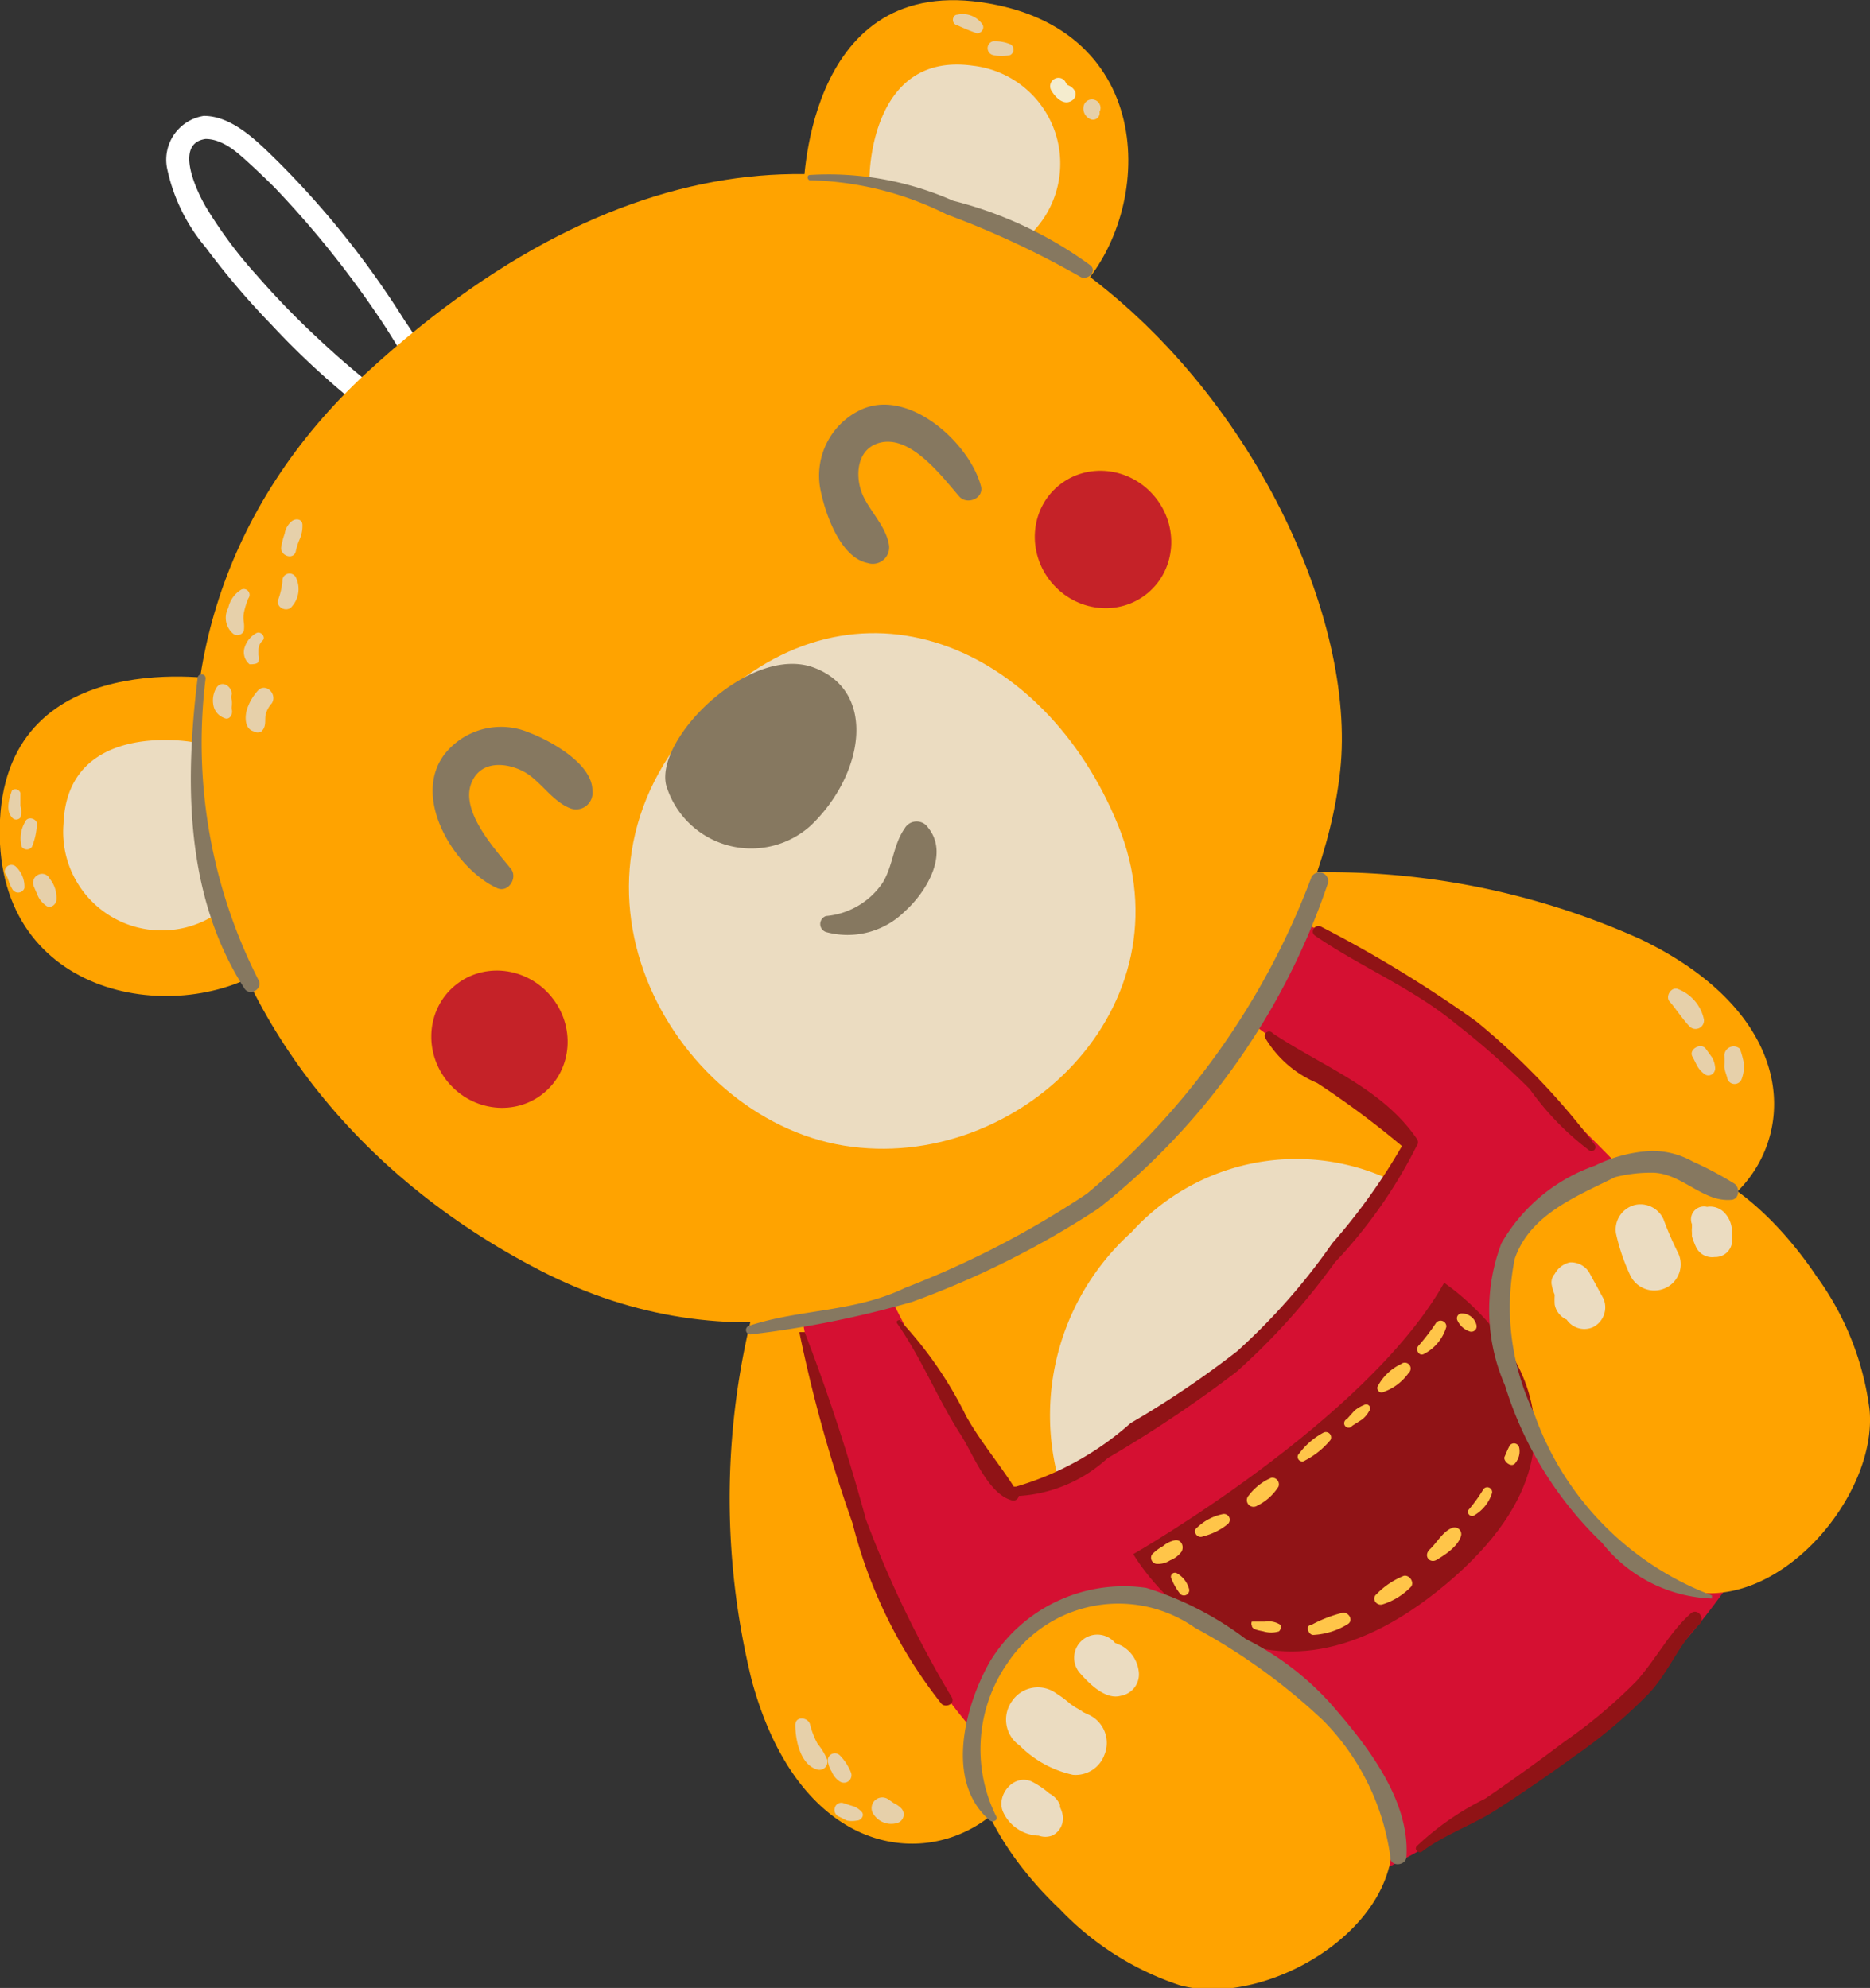 <?xml version="1.0" encoding="UTF-8"?> <svg xmlns="http://www.w3.org/2000/svg" viewBox="0 0 42.11 44.77"><rect x="0" y="0" width="42.11" height="44.77" fill="#333333" stroke="none"/> <defs> <style>.cls-1{fill:#fff;}.cls-2{fill:#ffa300;}.cls-3{fill:#ebdcc1;}.cls-4{fill:#d51032;}.cls-5{fill:#867860;}.cls-6{fill:#901316;}.cls-7{fill:#c52228;}.cls-8{fill:#e6d0aa;}.cls-9{fill:#f4ecce;}.cls-10{fill:#ffc549;}</style> </defs> <g id="Layer_2" data-name="Layer 2"> <g id="OBJECTS"> <path class="cls-1" d="M6.23,3.61c-.44-.43-1-1-1.64-1a1,1,0,0,0-.83,1.17,4.05,4.05,0,0,0,.87,1.79A17.52,17.52,0,0,0,6.11,7.31,18,18,0,0,0,9.26,10l.42-.37a19.7,19.7,0,0,1-2.51-2A18.51,18.51,0,0,1,5.8,6.22,10,10,0,0,1,4.63,4.65c-.18-.31-.73-1.42,0-1.52.29,0,.56.18.76.35s.54.49.8.75A22.09,22.09,0,0,1,8.69,7.38q.63,1,1.2,2l0,.06.39-.34c-.37-.64-.76-1.28-1.18-1.9A20.24,20.24,0,0,0,6.23,3.61Z"></path> <polygon class="cls-2" points="19.15 28.79 22.77 35.85 26.36 34.77 32.51 29.09 33.17 24.97 27.07 21.12 19.15 28.79"></polygon> <path class="cls-3" d="M26.37,34.77l6.14-5.68.24-1.5a5,5,0,0,0-7.27.16,5.55,5.55,0,0,0-.69,7.5Z"></path> <path class="cls-2" d="M17.05,29.18a17.13,17.13,0,0,0-.12,8.67c1.21,4.45,4.69,4.35,6,2.36S22.19,34,22.19,34l-1.73-3.62-1.19-1.52Z"></path> <path class="cls-2" d="M28.39,19.71a17.13,17.13,0,0,1,8.55,1.44c4.16,2,3.44,5.39,1.25,6.31s-6-1.82-6-1.82l-3.26-2.36-1.28-1.44Z"></path> <path class="cls-4" d="M18,29.26S19,37,23.13,40.1s7.22,2.39,7.22,2.39,6.1-2.59,9.07-7.57L37,26.85s-5-5.62-8.76-6.41S26.75,22,26.75,22s3.8,2.74,5.07,3.8a19.11,19.11,0,0,1-9.14,7.86,35.51,35.51,0,0,1-2.93-5.06C19.19,27,17.84,27.76,18,29.26Z"></path> <path class="cls-2" d="M18.09,4.36s0-4.88,4-4.31S26,4.74,24.3,6.53s-4.64-.38-4.64-.38Z"></path> <path class="cls-3" d="M19.58,4s0-2.85,2.33-2.52a2.22,2.22,0,0,1,1.3,3.79c-1,1-2.71-.22-2.71-.22Z"></path> <path class="cls-2" d="M5,15.31s-4.8-.84-5,3.15,3.92,4.69,6,3.35.46-4.63.46-4.63Z"></path> <path class="cls-3" d="M4.32,16.71s-2.8-.5-2.89,1.84a2.22,2.22,0,0,0,3.49,2c1.21-.79.27-2.71.27-2.71Z"></path> <path class="cls-2" d="M8.26,8.39c-6.51,6-4.57,15.87,3.92,20.23s17.27-4.48,18-11.27S20.83-3.17,8.26,8.39Z"></path> <path class="cls-3" d="M16,15.9c-3.93,3.82-.91,9.26,3,9.9s7.84-3.13,6.18-7.21S19.28,12.69,16,15.9Z"></path> <path class="cls-5" d="M15,17.68a2,2,0,0,0,3.26.91c1.18-1.13,1.51-3,.08-3.55S14.75,16.62,15,17.68Z"></path> <path class="cls-2" d="M22.17,38c-.92,1.78.44,3.81,1.7,5a6.59,6.59,0,0,0,2.7,1.71c1.95.53,5.1-1.32,4.76-3.58-.29-1.9-2.91-3.89-4.51-4.65A3.25,3.25,0,0,0,22.17,38Z"></path> <path class="cls-2" d="M36.27,26.18c1.92-.58,3.67,1.12,4.64,2.57a6.48,6.48,0,0,1,1.19,3c.19,2-2.21,4.77-4.36,4-1.82-.62-3.31-3.55-3.77-5.26A3.25,3.25,0,0,1,36.27,26.18Z"></path> <path class="cls-6" d="M25.52,35s5.25-3,7-6.11c0,0,4.55,3,.05,6.78S25.52,35,25.52,35Z"></path> <path class="cls-5" d="M29.94,38.34a6.47,6.47,0,0,0-1.89-1.43,7.33,7.33,0,0,0-2.24-1.15,3.53,3.53,0,0,0-3.53,1.68c-.56,1-1,2.68,0,3.55.07.07.21,0,.15-.09a3.4,3.4,0,0,1,.26-3.45,3,3,0,0,1,4.22-.79,13.67,13.67,0,0,1,2.9,2.1,5.41,5.41,0,0,1,1.5,3.07c0,.22.34.19.36,0C31.76,40.52,30.74,39.25,29.94,38.34Z"></path> <path class="cls-5" d="M39.06,26.66a7.66,7.66,0,0,0-.94-.5,1.85,1.85,0,0,0-.94-.24,3.19,3.19,0,0,0-1.26.33A3.92,3.92,0,0,0,33.81,28a4.23,4.23,0,0,0,.08,3.2,8.3,8.3,0,0,0,2.19,3.55A3.29,3.29,0,0,0,38.55,36a0,0,0,0,0,0-.07,6.79,6.79,0,0,1-4-4.09,5.5,5.5,0,0,1-.44-3.49c.34-1,1.4-1.41,2.26-1.84h0a3.31,3.31,0,0,1,.83-.1c.67,0,1.15.68,1.8.61C39.16,27,39.19,26.76,39.06,26.66Z"></path> <path class="cls-3" d="M35.35,28.43a.52.52,0,0,0-.34.26.29.29,0,0,0-.07.23,1.09,1.09,0,0,0,.07.24,1.7,1.7,0,0,0,0,.22h0a.47.47,0,0,0,.27.34.48.48,0,0,0,.59.17.5.5,0,0,0,.24-.64l-.3-.55A.48.48,0,0,0,35.35,28.43Z"></path> <path class="cls-3" d="M36.85,27.13a.57.57,0,0,0-.46.65,4.53,4.53,0,0,0,.32.94.6.6,0,0,0,.79.29.59.59,0,0,0,.29-.79,7.27,7.27,0,0,1-.33-.76h0A.57.57,0,0,0,36.85,27.13Z"></path> <path class="cls-3" d="M38.84,27.32a.44.44,0,0,0-.4-.14.29.29,0,0,0-.34.39l0,.08a.52.52,0,0,0,0,.11c0-.1,0,.06,0,.08a1.7,1.7,0,0,0,.09.24h0a.4.4,0,0,0,.42.23A.38.38,0,0,0,39,28l0-.11a.67.67,0,0,0,0-.2A.62.62,0,0,0,38.84,27.32Z"></path> <path class="cls-3" d="M23.63,40.39l0,0a2,2,0,0,0-.4-.27c-.41-.18-.81.32-.64.69a.91.91,0,0,0,.8.53.44.44,0,0,0,.3,0,.43.43,0,0,0,.24-.46.64.64,0,0,0-.06-.18s0,0,0-.05A.52.52,0,0,0,23.63,40.39Z"></path> <path class="cls-3" d="M24.5,38.61l-.19-.09c.19.08-.07-.05-.11-.08l-.09-.06a2.43,2.43,0,0,0-.32-.24.7.7,0,0,0-1,.17.71.71,0,0,0,.17,1,2.42,2.42,0,0,0,1.2.66.69.69,0,0,0,.71-.45A.7.7,0,0,0,24.5,38.61Z"></path> <path class="cls-3" d="M25.25,37.06,25.11,37h0a.52.52,0,0,0-.8.67c.21.24.58.62.93.52a.49.49,0,0,0,.4-.57A.76.76,0,0,0,25.25,37.06Z"></path> <path class="cls-5" d="M29.53,19.76a17.17,17.17,0,0,1-5.05,7.12A21,21,0,0,1,20.39,29c-1.16.56-2.34.47-3.53.86a.1.1,0,0,0,.06.19,22.54,22.54,0,0,0,3.62-.73,20.28,20.28,0,0,0,4.19-2.1,15.73,15.73,0,0,0,5.16-7.29A.19.19,0,0,0,29.53,19.76Z"></path> <path class="cls-5" d="M4.45,15.27c-.29,2.37-.28,4.92,1.06,7,.12.17.42,0,.31-.2a11.78,11.78,0,0,1-1.19-6.79A.09.09,0,0,0,4.45,15.27Z"></path> <path class="cls-5" d="M21.46,4.52a6.93,6.93,0,0,0-3.22-.58c-.08,0-.06.12,0,.12a7.23,7.23,0,0,1,3.08.77,20.22,20.22,0,0,1,3,1.4c.16.1.39-.11.24-.25A8.94,8.94,0,0,0,21.46,4.52Z"></path> <path class="cls-5" d="M20.37,18.66c-.26.37-.26.85-.5,1.23a1.72,1.72,0,0,1-1.27.74.19.19,0,0,0,0,.36,1.83,1.83,0,0,0,1.78-.47c.48-.43,1-1.29.52-1.88A.31.31,0,0,0,20.37,18.66Z"></path> <path class="cls-5" d="M11.92,16.5A1.62,1.62,0,0,0,10,17c-.74,1,.26,2.57,1.19,3,.26.12.48-.24.31-.44-.37-.46-1.2-1.35-.85-2,.23-.44.78-.38,1.15-.18s.64.68,1.06.83a.37.37,0,0,0,.48-.4C13.35,17.22,12.44,16.7,11.92,16.5Z"></path> <path class="cls-5" d="M18.47,11a1.64,1.64,0,0,1,.87-1.75c1.08-.56,2.49.71,2.75,1.7.07.28-.32.43-.49.23-.39-.45-1.11-1.42-1.82-1.2-.48.15-.52.71-.38,1.1s.55.75.62,1.2a.37.37,0,0,1-.48.4C18.93,12.56,18.58,11.58,18.47,11Z"></path> <ellipse class="cls-7" cx="24.79" cy="12.11" rx="1.51" ry="1.57" transform="matrix(0.77, -0.64, 0.64, 0.77, -2, 18.69)"></ellipse> <ellipse class="cls-7" cx="11.25" cy="23.41" rx="1.51" ry="1.57" transform="translate(-12.39 12.64) rotate(-39.85)"></ellipse> <path class="cls-8" d="M17.91,38.85c0,.33.11.89.49,1a.18.18,0,0,0,.22-.24,1.48,1.48,0,0,0-.21-.34,1.82,1.82,0,0,1-.17-.44C18.19,38.67,17.91,38.64,17.91,38.85Z"></path> <path class="cls-8" d="M18.91,39.53a.16.16,0,0,0-.27.12.58.58,0,0,0,.09.25.48.48,0,0,0,.18.22.17.17,0,0,0,.25-.21A1.19,1.19,0,0,0,18.91,39.53Z"></path> <path class="cls-8" d="M19.25,40.69,19,40.61a.15.15,0,0,0-.2.1.16.16,0,0,0,.09.2l.18.09a.59.59,0,0,0,.23,0c.09,0,.18-.12.1-.2A.52.52,0,0,0,19.25,40.69Z"></path> <path class="cls-8" d="M20.13,40.61,20,40.52a.24.24,0,0,0-.32.35.47.47,0,0,0,.54.18.2.2,0,0,0,.08-.32A.56.56,0,0,0,20.13,40.61Z"></path> <path class="cls-8" d="M37.8,22.28c-.16-.08-.31.16-.2.28s.28.38.44.55a.19.19,0,0,0,.33-.15A.94.94,0,0,0,37.8,22.28Z"></path> <path class="cls-8" d="M38.12,23.81l.09.18a.58.58,0,0,0,.16.19c.11.1.28,0,.25-.16a.52.52,0,0,0-.07-.21l-.13-.18C38.31,23.46,38,23.64,38.12,23.81Z"></path> <path class="cls-8" d="M38.83,23.76a2.17,2.17,0,0,1,0,.25c0,.1.05.19.07.29a.17.17,0,0,0,.32,0,.83.83,0,0,0,.05-.35,2,2,0,0,0-.09-.33A.21.21,0,0,0,38.83,23.76Z"></path> <path class="cls-8" d="M5.43,13.28a.64.64,0,0,0-.29.41.47.47,0,0,0,.12.59.16.16,0,0,0,.23-.07.71.71,0,0,0,0-.2.66.66,0,0,1,0-.2,1.8,1.8,0,0,1,.1-.33C5.68,13.36,5.55,13.22,5.43,13.28Z"></path> <path class="cls-8" d="M5.77,14.26a.55.55,0,0,0-.25.29.35.35,0,0,0,.1.41c.06,0,.18,0,.2-.06a.37.37,0,0,0,0-.15v-.11a.29.29,0,0,1,.09-.21C6,14.35,5.87,14.2,5.77,14.26Z"></path> <path class="cls-8" d="M4.88,15.48a.55.55,0,0,0-.08.37.38.38,0,0,0,.25.32c.12.06.2-.09.17-.19a.22.22,0,0,1,0-.08.5.5,0,0,0,0-.13.22.22,0,0,1,0-.14C5.22,15.46,5,15.31,4.88,15.48Z"></path> <path class="cls-8" d="M5.82,15.54a1.16,1.16,0,0,0-.25.41c-.06.17-.07.46.14.52a.17.17,0,0,0,.18,0c.11-.11.07-.23.09-.37a.6.6,0,0,1,.14-.26C6.25,15.64,6,15.38,5.82,15.54Z"></path> <path class="cls-8" d="M6.36,13.09a1.67,1.67,0,0,1-.09.4c-.08.19.2.32.31.16A.59.59,0,0,0,6.66,13,.16.16,0,0,0,6.36,13.09Z"></path> <path class="cls-8" d="M6.58,11.73a.46.46,0,0,0-.17.29,1.67,1.67,0,0,0-.08.32c0,.19.28.27.33.08a1.31,1.31,0,0,1,.09-.28.75.75,0,0,0,.06-.33C6.8,11.69,6.67,11.67,6.58,11.73Z"></path> <path class="cls-8" d="M.27,17.8c-.06.17-.15.45,0,.61a.12.12,0,0,0,.19,0,.47.47,0,0,0,0-.26c0-.09,0-.19,0-.29A.12.12,0,0,0,.27,17.8Z"></path> <path class="cls-8" d="M.56,18.52a.72.72,0,0,0-.07.55.14.14,0,0,0,.23,0,1.53,1.53,0,0,0,.11-.48C.87,18.45.62,18.35.56,18.52Z"></path> <path class="cls-8" d="M.11,19.66c.08.11.09.24.16.35A.15.15,0,0,0,.55,20a.62.62,0,0,0-.2-.49A.15.15,0,0,0,.11,19.66Z"></path> <path class="cls-8" d="M.86,19.7a.2.2,0,0,0-.1.26l.09.21a.55.55,0,0,0,.18.22c.09.08.22,0,.24-.11a.68.68,0,0,0-.15-.49A.19.19,0,0,0,.86,19.7Z"></path> <path class="cls-8" d="M21.56.33c-.12,0-.15.21,0,.24A4.52,4.52,0,0,0,22,.75c.1,0,.17-.1.13-.19A.54.54,0,0,0,21.56.33Z"></path> <path class="cls-8" d="M22.76,1a.89.89,0,0,0-.4-.07.16.16,0,0,0,0,.31.86.86,0,0,0,.39,0A.14.14,0,0,0,22.76,1Z"></path> <path class="cls-2" d="M23.15.87c-.15-.06-.28.18-.13.25l.29.17a1.14,1.14,0,0,0,.29.15.15.15,0,0,0,.17-.23A1.45,1.45,0,0,0,23.15.87Z"></path> <path class="cls-9" d="M24.05,1.92A.16.16,0,0,1,24,1.86a.18.18,0,0,0-.24-.09.19.19,0,0,0-.1.24c.08.16.28.38.47.26a.17.17,0,0,0,.08-.21A.29.29,0,0,0,24.05,1.92Z"></path> <path class="cls-8" d="M24.65,2.25a.19.19,0,0,0-.25.15.26.26,0,0,0,.17.29.15.15,0,0,0,.19-.17s0-.1,0,0A.19.19,0,0,0,24.65,2.25Z"></path> <path class="cls-10" d="M26.45,34.69a.58.58,0,0,0-.26.13,1,1,0,0,0-.25.19.14.14,0,0,0,.1.21.5.5,0,0,0,.31-.08.57.57,0,0,0,.26-.2C26.67,34.82,26.6,34.66,26.45,34.69Z"></path> <path class="cls-10" d="M27.53,34.1a1.17,1.17,0,0,0-.57.3c-.12.08,0,.26.13.2a1.42,1.42,0,0,0,.55-.27A.13.13,0,0,0,27.53,34.1Z"></path> <path class="cls-10" d="M28.63,33.28a1.25,1.25,0,0,0-.51.4.15.15,0,0,0,.19.23,1.18,1.18,0,0,0,.48-.43A.15.15,0,0,0,28.63,33.28Z"></path> <path class="cls-10" d="M29.81,32.26a1.64,1.64,0,0,0-.55.47.1.1,0,0,0,.13.16,1.84,1.84,0,0,0,.57-.46A.12.12,0,0,0,29.81,32.26Z"></path> <path class="cls-10" d="M30.72,31.64a.8.8,0,0,0-.22.13l-.17.19a.1.1,0,1,0,.12.15l.22-.14a.6.6,0,0,0,.16-.19A.09.09,0,0,0,30.72,31.64Z"></path> <path class="cls-10" d="M31.55,30.72a1.14,1.14,0,0,0-.53.51.1.1,0,0,0,.1.13,1.16,1.16,0,0,0,.6-.44A.13.13,0,0,0,31.55,30.72Z"></path> <path class="cls-10" d="M32.34,29.79a4.91,4.91,0,0,1-.39.51c-.09.08,0,.26.12.19a1,1,0,0,0,.5-.61A.13.13,0,0,0,32.34,29.79Z"></path> <path class="cls-10" d="M26.5,35.43a.09.09,0,0,0-.13.1,1.36,1.36,0,0,0,.21.37.12.12,0,0,0,.2-.1A.58.58,0,0,0,26.5,35.43Z"></path> <path class="cls-10" d="M28.83,36.59a.49.49,0,0,0-.34-.07c-.1,0-.22,0-.3,0a.1.1,0,0,0,0,.09c0,.09.17.11.26.13a.61.61,0,0,0,.35,0A.13.13,0,0,0,28.83,36.59Z"></path> <path class="cls-10" d="M30.24,36.32a2.9,2.9,0,0,0-.72.28c-.13,0-.06.23.06.22a1.63,1.63,0,0,0,.78-.25C30.48,36.48,30.37,36.31,30.24,36.32Z"></path> <path class="cls-10" d="M31.61,35.49a1.77,1.77,0,0,0-.61.41c-.13.1,0,.28.14.23a1.52,1.52,0,0,0,.63-.39C31.86,35.64,31.74,35.46,31.61,35.49Z"></path> <path class="cls-10" d="M32.7,34.41c-.21.08-.34.33-.5.48s0,.33.15.24.48-.29.55-.54A.15.15,0,0,0,32.7,34.41Z"></path> <path class="cls-10" d="M33.41,33.53a3.65,3.65,0,0,1-.32.45.09.09,0,1,0,.12.14.89.89,0,0,0,.39-.5A.11.11,0,0,0,33.41,33.53Z"></path> <path class="cls-10" d="M34,32.55c-.05.09-.08.17-.12.26s.16.27.25.13a.41.41,0,0,0,.08-.34A.12.12,0,0,0,34,32.55Z"></path> <path class="cls-10" d="M32.93,29.58a.11.11,0,0,0-.11.16.47.47,0,0,0,.26.24.12.12,0,0,0,.17-.13A.34.34,0,0,0,32.93,29.58Z"></path> <path class="cls-6" d="M18,30a32.41,32.41,0,0,0,1.2,4.31,10.77,10.77,0,0,0,2,4.06c.1.1.32,0,.23-.15a24.66,24.66,0,0,1-1.93-4A43.23,43.23,0,0,0,18.12,30,0,0,0,0,0,18,30Z"></path> <path class="cls-6" d="M33.24,23a28.29,28.29,0,0,0-3.49-2.13c-.13-.07-.26.11-.14.2,1.05.72,2.2,1.18,3.19,2a17.57,17.57,0,0,1,1.65,1.46,6.27,6.27,0,0,0,1.34,1.38.09.09,0,0,0,.12-.13A16,16,0,0,0,33.24,23Z"></path> <path class="cls-6" d="M28.66,23.27a.1.1,0,0,0-.16.12,2.47,2.47,0,0,0,1.16,1,20.1,20.1,0,0,1,1.91,1.42A13.65,13.65,0,0,1,30,28a14.17,14.17,0,0,1-2.14,2.43,21.47,21.47,0,0,1-2.4,1.62,6.72,6.72,0,0,1-2.58,1.43l-.05,0c-.34-.53-.74-1-1.07-1.58a8.84,8.84,0,0,0-1.5-2.17s-.09,0-.06.07c.56.8.91,1.7,1.44,2.52.27.42.61,1.33,1.15,1.47a.12.12,0,0,0,.15-.1,3.24,3.24,0,0,0,2-.85,28.39,28.39,0,0,0,2.91-1.95,15.18,15.18,0,0,0,2.21-2.46,11,11,0,0,0,1.84-2.62.13.13,0,0,0,0-.17C31.12,24.5,29.75,24,28.66,23.27Z"></path> <path class="cls-6" d="M38.07,36.34c-.48.43-.76,1-1.21,1.51a11.41,11.41,0,0,1-1.64,1.38c-.58.44-1.18.87-1.78,1.28a6.23,6.23,0,0,0-1.54,1.07c-.06.08.05.17.12.12.5-.38,1.12-.59,1.64-.92s1.22-.81,1.81-1.24a11.46,11.46,0,0,0,1.65-1.39c.45-.47.68-1.12,1.15-1.57C38.41,36.44,38.22,36.2,38.07,36.34Z"></path> </g> </g> </svg> 